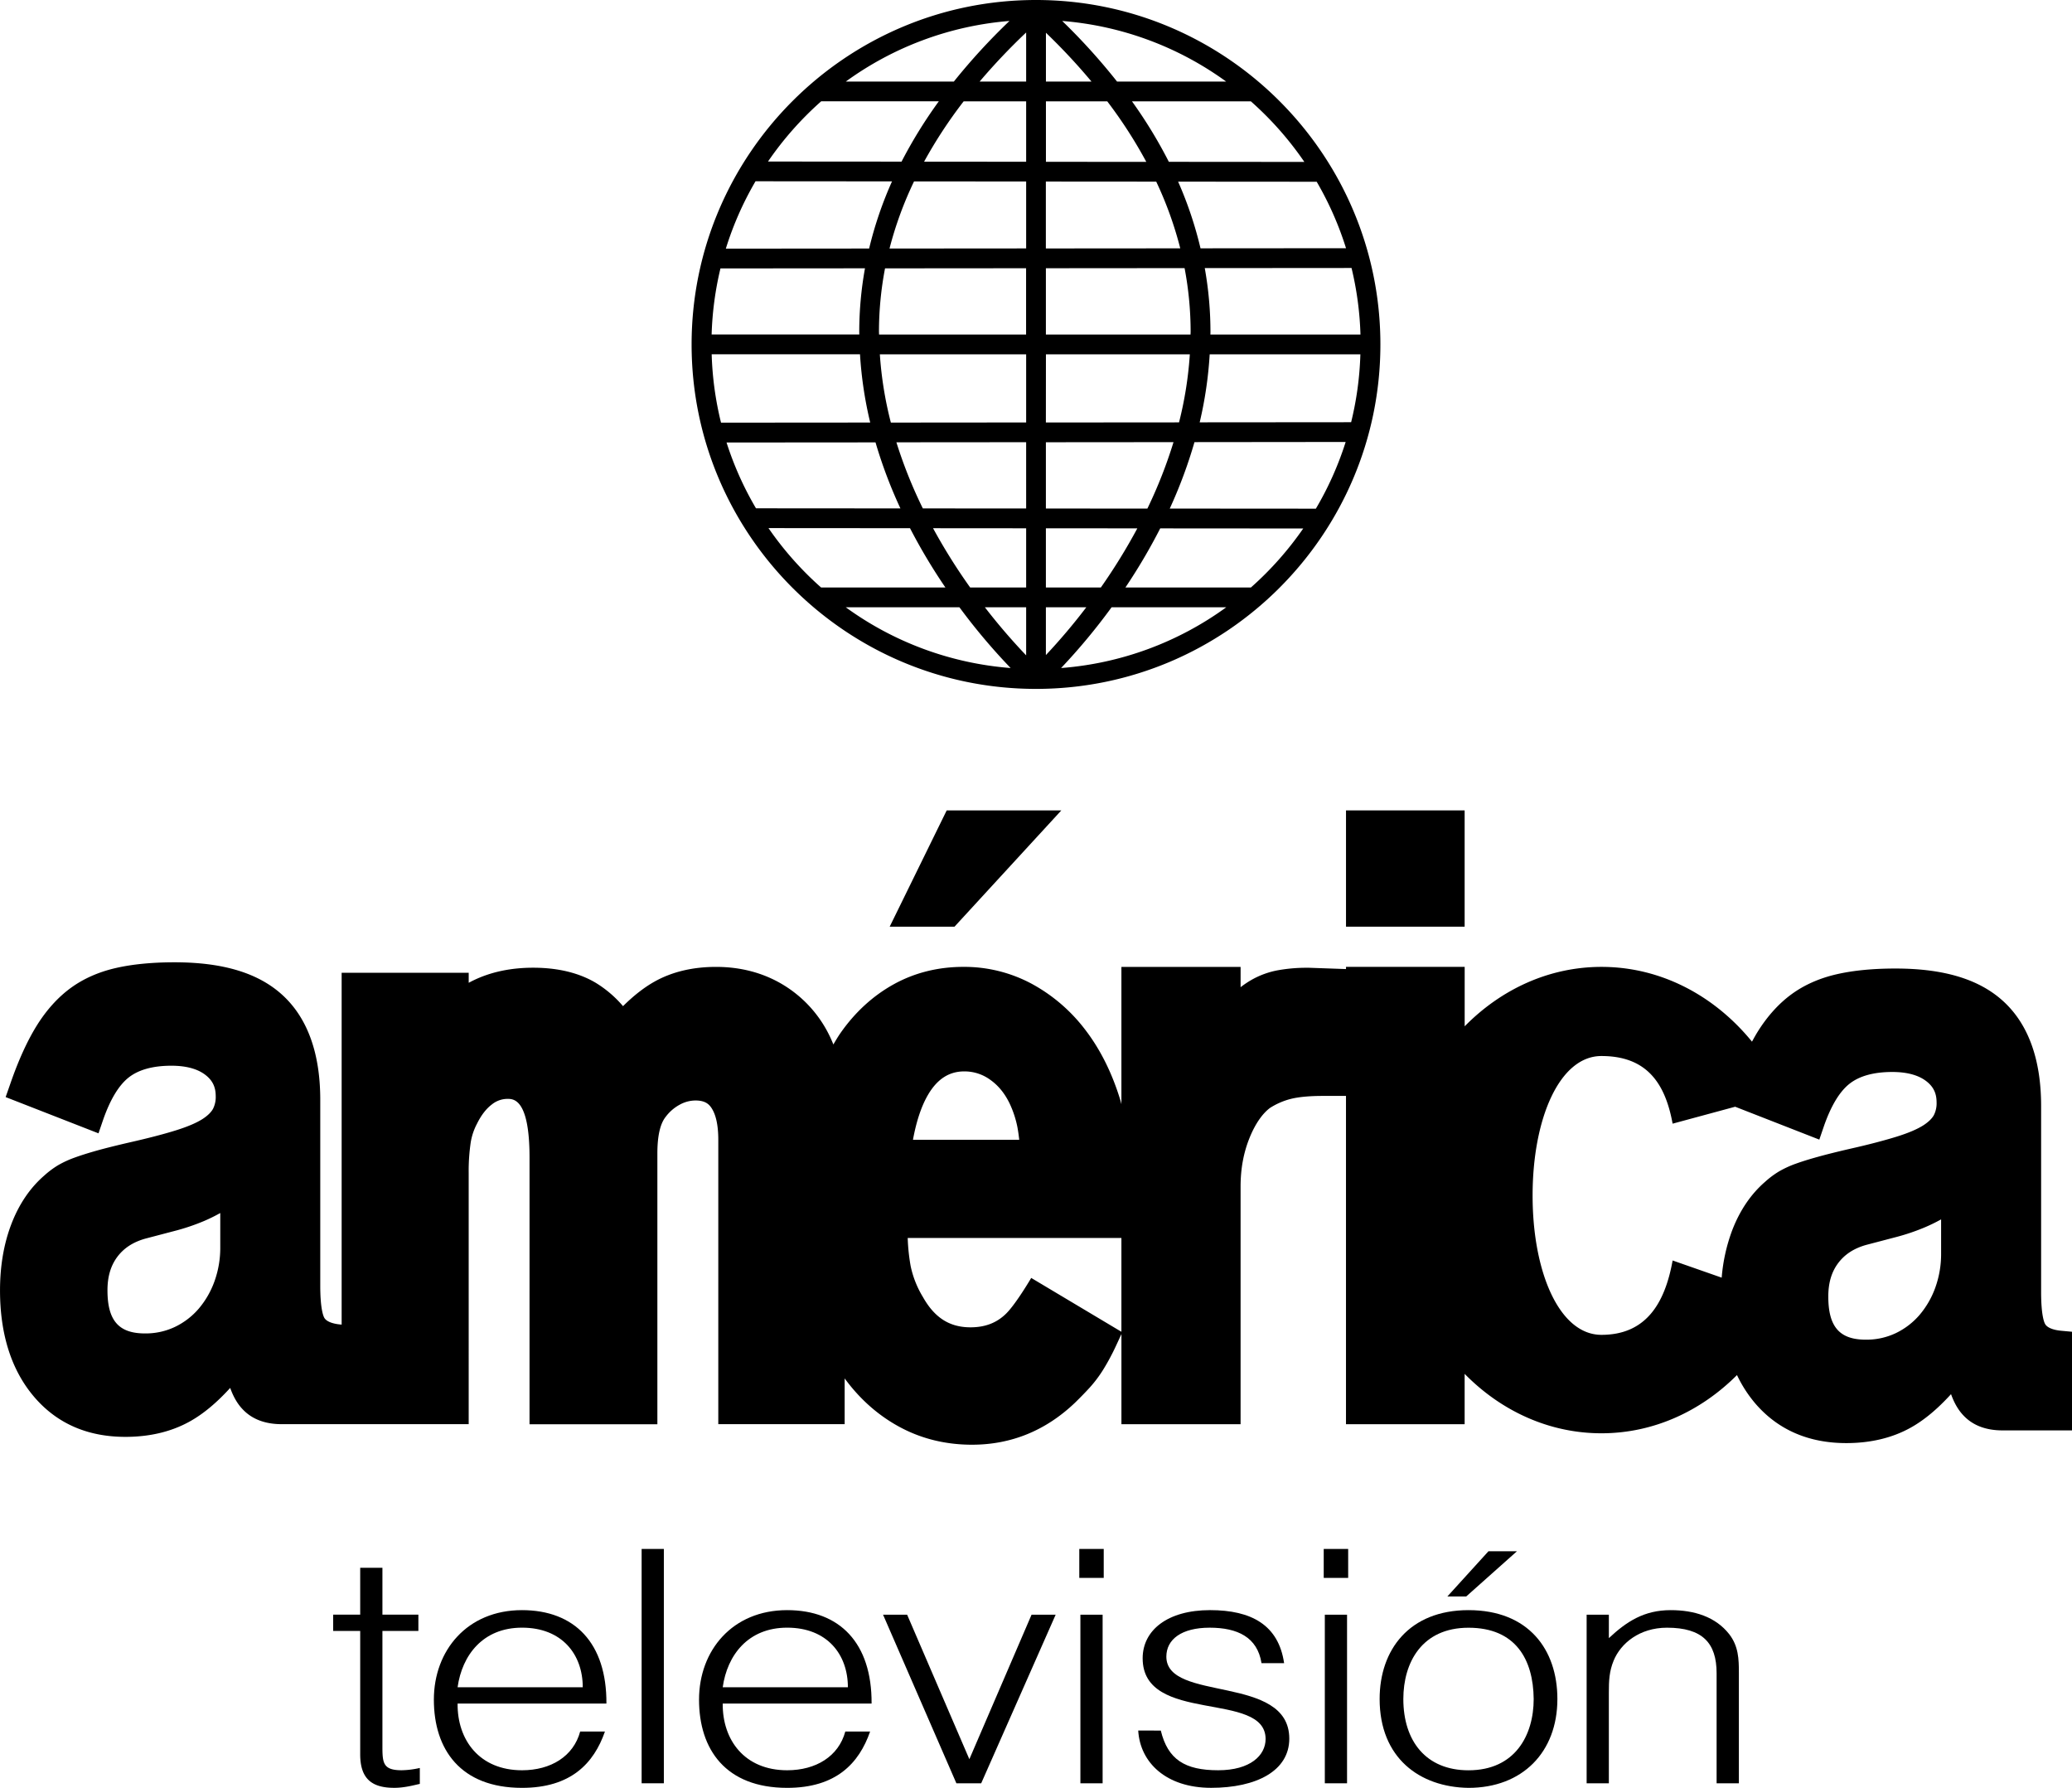 <svg id="Capa_1" data-name="Capa 1" xmlns="http://www.w3.org/2000/svg" width="2016.83" height="1739.98" viewBox="0 0 2016.83 1739.98">
  <g>
    <path d="M62.86-633.87c-184.84,0-335.22,150.37-335.22,335.23S-122,36.58,62.86,36.58,398.09-113.81,398.09-298.66,247.71-633.87,62.86-633.87ZM-238.35-203.22l145-.11a457.31,457.31,0,0,0,24.25,64.26l-140.59-.1A313.94,313.94,0,0,1-238.35-203.22Zm603-189.08L223-392.19a373.12,373.12,0,0,0-21.8-64.9l134.88.1a314.23,314.23,0,0,1,28.55,64.68Zm-161.38.13-130.81.1v-65.11l107.43.08a359,359,0,0,1,23.39,64.92Zm10.09,81.32c0,.86-.06,1.71-.07,2.58H72.49v-64.55l135-.11a333.38,333.38,0,0,1,5.89,62.08Zm-303.35,0a328.45,328.45,0,0,1,5.91-61.85l137.3-.11v64.53H-89.9c0-.86-.07-1.7-.07-2.57ZM53.28-289v66.29l-131.69.11a361.76,361.76,0,0,1-10.72-66.44Zm19.25,0H212.6a366.27,366.27,0,0,1-10.51,66.21l-129.61.1Zm0-187.4v-58.82h59.71a448.33,448.33,0,0,1,38,58.9Zm0-78.07V-602a598.74,598.74,0,0,1,44.38,47.53Zm15.89-59a314,314,0,0,1,159.57,59H141.78a601.92,601.92,0,0,0-53.4-59ZM53.28-602.25v47.75H8A604.73,604.73,0,0,1,53.28-602.25Zm-70.34,47.77H-122.28a314,314,0,0,1,159.33-59,606,606,0,0,0-54.15,59Zm70.34,19.23v58.8l-99.34-.07A449.29,449.29,0,0,1-7.55-535.24Zm0,78v65.15l-133,.1a355.39,355.39,0,0,1,23.87-65.31ZM-99.53-392l-139.51.11a314.26,314.26,0,0,1,28.9-65.56l132.86.1a369.3,369.3,0,0,0-22.29,65.41Zm-144.72,19.36,140.65-.11a349.36,349.36,0,0,0-5.58,62c0,.82.06,1.62.06,2.43H-252.87a315.2,315.2,0,0,1,8.58-64.27Zm135.8,83.55a383.2,383.2,0,0,0,9.94,66.45l-145.21.11a314.59,314.59,0,0,1-9.1-66.56Zm35.51,85.68,126.22-.1V-139l-100.56-.07A450.82,450.82,0,0,1-73-203.35ZM53.28-119.73V-62.1H-1.21a563,563,0,0,1-36.13-57.7Zm0,76.88V3.94A588.31,588.31,0,0,1,13.12-42.84ZM38.17,16.27A313.94,313.94,0,0,1-122.3-42.85H-11.66A596.92,596.92,0,0,0,38.17,16.27ZM72.49,3.67V-42.86h39.35A585.79,585.79,0,0,1,72.49,3.66Zm64-46.54H248.08A314,314,0,0,1,87.28,16.27a595.21,595.21,0,0,0,49.17-59.14Zm-64-19.24v-57.62l89,.07A565.48,565.48,0,0,1,126-62.12Zm0-76.86v-64.49l124.22-.1a456,456,0,0,1-25.43,64.66Zm144.62-64.61,147.17-.15a314.14,314.14,0,0,1-29,64.91l-142.22-.1A460.59,460.59,0,0,0,217.11-203.58Zm152.51-19.37-147.43.12a387.14,387.14,0,0,0,9.74-66.2H378.6a314.64,314.64,0,0,1-9,66.08Zm-137-85.33c0-.82.06-1.62.06-2.43a354,354,0,0,0-5.54-62.24L370-373.06a315.29,315.29,0,0,1,8.69,64.78Zm91.49-168-131.94-.1a452.68,452.68,0,0,0-35.89-58.87H272a318.73,318.73,0,0,1,52.1,59Zm-470.33-59h114.5A452.89,452.89,0,0,0-68-476.57l-130-.09a318.6,318.6,0,0,1,51.72-58.57Zm-51.3,415.37,137.76.1A556.77,556.77,0,0,0-25.3-62.09h-121A318.38,318.38,0,0,1-197.52-119.91ZM272.07-62.12H149.9a560.37,560.37,0,0,0,33.88-57.52l139.21.1a318.9,318.9,0,0,1-50.92,57.41Z" transform="translate(945.55 633.87)"/>
    <path d="M1060.34,661.21c-7.69-.77-13.19-3.07-15.12-6.35-1-1.6-4-8.58-4-31.28V442.53c0-44.86-12.17-79-36.17-101.36-23.44-21.84-58-32.45-105.72-32.45-21.67,0-40.83,1.86-56.93,5.53-16.77,3.82-31.57,10.35-44,19.41s-23.65,21.44-33.1,36.62c-1.87,3-3.69,6.28-5.5,9.61-36.47-44.74-88.59-72.77-146.5-72.77-51.17,0-97.83,21.89-133.17,57.84V307.12H364.62v2.12l-36-1.26h-1.51a158.19,158.19,0,0,0-28.9,2.45,82.25,82.25,0,0,0-26.55,9.9,95.77,95.77,0,0,0-9.65,6.56V307.13H146V440.71c-.3-1-.5-2.12-.81-3.14-8-26.63-19.53-49.84-34.2-69a163.22,163.22,0,0,0-52.6-45.16,138.83,138.83,0,0,0-66.12-16.3c-24.58,0-47.33,5.64-67.62,16.8s-38,27.33-52.28,47.87c-2.38,3.43-4.55,7.16-6.75,10.85q-1.77-4.5-3.8-8.62a118.07,118.07,0,0,0-45.55-49.74c-19-11.37-40.86-17.14-64.86-17.14-22.82,0-43,4.84-60,14.4-10,5.64-20.14,13.51-30.52,23.81a110.66,110.66,0,0,0-26.62-22.75c-16.43-9.73-36.92-14.66-60.86-14.66-21.33,0-40.66,4-57.46,12q-2.64,1.26-5.27,2.68v-9.78H-613V655.27l-1.7-.16c-7.69-.77-13.19-3.08-15.12-6.36-.95-1.6-4-8.58-4-31.28v-181c0-44.85-12.17-79-36.17-101.36-23.44-21.84-58-32.45-105.72-32.45-21.67,0-40.83,1.86-56.93,5.53-16.77,3.82-31.57,10.35-44,19.41s-23.65,21.44-33.1,36.62c-9.12,14.67-17.63,33.29-25.31,55.34l-5,14.28,90.38,35.28,4.2-12.28c6.86-20,15.25-34.12,24.93-41.87s23.82-11.65,41.82-11.65c14.63,0,26,3.17,33.72,9.42,6.52,5.26,9.43,11.51,9.43,20.23a25.59,25.59,0,0,1-2.57,12.17c-1.78,3.37-5.31,6.82-10.21,10-6,3.85-14.78,7.58-26,11.08-11.9,3.72-27,7.63-44.78,11.66q-19.38,4.47-32.06,8c-8.62,2.44-15.83,4.7-21.67,6.84A99,99,0,0,0-889,500.14a87.7,87.7,0,0,0-13.39,10c-13.88,12-24.7,27.92-32.14,47.39-7.3,19.09-11,40.75-11,64.39,0,43.07,11.22,78,33.34,103.82s51.89,38.78,88.73,38.78c23.64,0,44.71-5,62.65-15,12.94-7.17,26.12-18.11,39.32-32.64,3.07,8.56,7,15.4,12,20.65,9.06,9.71,21.87,14.63,38,14.63h182.15V508.08a189.62,189.62,0,0,1,2-30.27,58.79,58.79,0,0,1,6.06-18c4.17-8.44,8.94-14.62,14.58-18.87a24.3,24.3,0,0,1,15.14-5.36c5.86,0,21.44,0,21.44,57.07V752.23h124.44V488.59c0-16.59,2.63-28.65,8-35.41A41.84,41.84,0,0,1-284,441.27a32,32,0,0,1,15.47-4.12c9.21,0,12.89,3.49,15.23,6.86,4.59,6.6,6.92,17.19,6.92,31.48V752.17h123V707.63c14.8,20.2,32.85,36.18,53.72,47.38C-48.52,766.4-24.89,772.16.56,772.16c38.23,0,72-13.79,100.53-41.13q7.17-7,13.63-14a123,123,0,0,0,13.79-18.3,220.46,220.46,0,0,0,12.13-22.63c2.5-5.35,4.39-9.46,5.38-11.65v87.74H262V521.09c0-17.51,2.88-33.13,8.8-47.74,5.46-13.48,12.48-23.46,19.8-28.93a68.82,68.82,0,0,1,20.32-8.82c7.68-1.92,18.2-2.9,31.29-2.9H364.6V752.19H480.09v-49c35.34,36,82,57.84,133.17,57.84,50.59,0,96.74-21.43,131.93-56.66a125.46,125.46,0,0,0,17.64,27.43c22,25.73,51.88,38.78,88.73,38.78,23.64,0,44.71-5,62.65-15,12.94-7.17,26.12-18.11,39.32-32.64,3.07,8.56,7,15.4,12,20.65,9.06,9.71,21.87,14.63,38.05,14.63h67.7v-96ZM-731.15,579.7a96.5,96.5,0,0,1-5.61,33.38,85.77,85.77,0,0,1-15.35,26.67,70.84,70.84,0,0,1-23,17.68,66.4,66.4,0,0,1-29.3,6.43c-25.61,0-36.53-12.55-36.53-42,0-13,3-23.41,9.19-32,6.45-8.88,15.56-14.87,27.68-18.27l30.16-7.92a206.91,206.91,0,0,0,27.18-9.31,164.74,164.74,0,0,0,15.32-7.54l.26-.15ZM-41.79,430.84c8.92-14.79,20.28-22,34.78-22a42.6,42.6,0,0,1,25.78,8.48c7.62,5.5,13.68,13,18.35,22.59a99.31,99.31,0,0,1,7.58,22.8c.54,2.8,1.2,6.88,1.84,12.67H-56.9c3.41-18.55,8.46-33.48,15.12-44.53Zm100,179s-14.33,24.46-24,34.3c-9.16,9.27-20.62,13.77-35.05,13.77-20.28,0-34.91-9.19-46.29-29.37a95.79,95.79,0,0,1-12-30.16,188.58,188.58,0,0,1-2.88-27.45H146v91.31ZM802.14,498.77A99,99,0,0,0,786,506.24a87.7,87.7,0,0,0-13.39,10c-13.88,12-24.7,27.92-32.14,47.39a169.61,169.61,0,0,0-10.17,45.94l-47.76-16.71c-7.71,43-26.79,72.37-69.3,72.37-40.81,0-67-60.61-67-135.54s26.16-135.81,67-135.81c44.11,0,62.1,26.44,69.29,65.83l60.89-16.48,81.91,32,4.2-12.28c6.86-20,15.25-34.13,24.94-41.88s23.79-11.66,41.86-11.66c14.63,0,26,3.17,33.72,9.42,6.52,5.26,9.43,11.51,9.43,20.24a25.59,25.59,0,0,1-2.57,12.17c-1.78,3.37-5.31,6.82-10.21,10-6,3.85-14.78,7.58-26,11.08C888.78,476,873.73,480,855.9,484q-19.38,4.47-32.06,8-12.92,3.57-21.66,6.77Zm141.73,87a96.54,96.54,0,0,1-5.61,33.38,85.77,85.77,0,0,1-15.35,26.67,70.84,70.84,0,0,1-23,17.68,66.4,66.4,0,0,1-29.3,6.43c-25.61,0-36.54-12.55-36.54-42,0-13,3-23.41,9.2-31.95,6.45-8.88,15.56-14.87,27.68-18.27l30.16-7.92a206.91,206.91,0,0,0,27.18-9.31A165.89,165.89,0,0,0,943.61,553l.26-.15Z" transform="translate(945.55 633.87)"/>
    <polygon points="1033.07 788.7 921.49 788.7 866 901.86 929.1 901.86 1033.07 788.7"/>
    <rect x="1310.17" y="788.7" width="115.47" height="113.16"/>
    <path d="M-536.91,1102.27c-5,1-14.42,3.81-24.87,3.81-21.27,0-33.16-8.24-33.16-32.63V953.4h-26.31V937.56h26.31V891.94h21.63v45.62h35V953.4h-35v112.45c0,16.14.72,23.12,18.74,23.12a84.7,84.7,0,0,0,17.66-2.22Z" transform="translate(945.55 633.87)"/>
    <path d="M-500.14,1024.06c-.36,35.47,21.27,64.93,62.72,64.93,28.11,0,50.1-13.62,56.59-37.68h24.11c-10.81,31-33.16,54.8-80.74,54.8-59.83,0-85.78-37.38-85.78-85.85,0-47.83,32.44-87.11,85.78-87.11,51.18,0,82.54,32,82.18,90.91Zm121.83-15.85c0-32-20.18-58-59.11-58-38.21,0-58.39,26.92-62.72,58Z" transform="translate(945.55 633.87)"/>
    <path d="M-321,1101.66V873.59h21.63v228.07Z" transform="translate(945.55 633.87)"/>
    <path d="M-242.07,1024.06c-.36,35.47,21.27,64.93,62.72,64.93,28.11,0,50.1-13.62,56.59-37.68h24.15c-10.81,31-33.16,54.8-80.74,54.8-59.83,0-85.78-37.38-85.78-85.85,0-47.83,32.44-87.11,85.78-87.11,51.18,0,82.54,32,82.18,90.91Zm121.83-15.85c0-32-20.18-58-59.11-58-38.21,0-58.39,26.92-62.72,58Z" transform="translate(945.55 633.87)"/>
    <path d="M-86,937.59h23.43L-2,1078.22,58.54,937.59H82L9.52,1101.67H-14.63Z" transform="translate(945.55 633.87)"/>
    <path d="M105,901.78V873.6h23.79v28.18Zm1.08,199.89V937.59h21.63v164.08Z" transform="translate(945.55 633.87)"/>
    <path d="M184.34,1050.35c6.85,28.18,23.43,38.63,55.87,38.63,31.36,0,46.14-14.57,46.14-30.4,0-47.51-119.67-13.94-119.67-78.57,0-27.24,24.15-46.87,65.6-46.87,40.37,0,66.68,14.57,72.09,51.62h-22c-4-25.34-23.43-34.53-50.46-34.53-27.39,0-42.17,11.4-42.17,28.19,0,44.66,119.67,16.79,119.67,79.82,0,31.37-32.08,47.84-76.05,47.84s-69.2-24.71-71-55.75Z" transform="translate(945.55 633.87)"/>
    <path d="M342.93,901.78V873.6h23.79v28.18ZM344,1101.67V937.59h21.63v164.08Z" transform="translate(945.55 633.87)"/>
    <path d="M397.35,1019.63c0-47.84,28.83-86.48,86.51-86.48,58.39,0,86.51,38.33,86.51,86.48,0,51.95-34.24,86.48-86.51,86.48C436.28,1105.46,397.35,1077,397.35,1019.63Zm86.51-69.36c-45.42,0-63.44,33.89-63.44,69.38,0,40.86,22,69.37,63.44,69.37,45.42,0,63.44-34.21,63.44-69.37C546.94,981,529.64,950.27,483.86,950.27Zm-20.58-30.42,40-44H531l-49.38,44Z" transform="translate(945.55 633.87)"/>
    <path d="M620.47,1101.66H598.84V937.58h21.63v22.81c17.3-16.15,34.24-27.24,60.19-27.24,22.71,0,43.61,6.34,57,23.44,9,11.72,9.37,24.07,9.37,37.69v107.38H725.35V994.59c0-29.46-13.7-44.35-48.3-44.35-26.67,0-45,15.2-51.9,32-4.32,10.45-4.69,19.64-4.69,31Z" transform="translate(945.55 633.87)"/>
  </g>
</svg>

